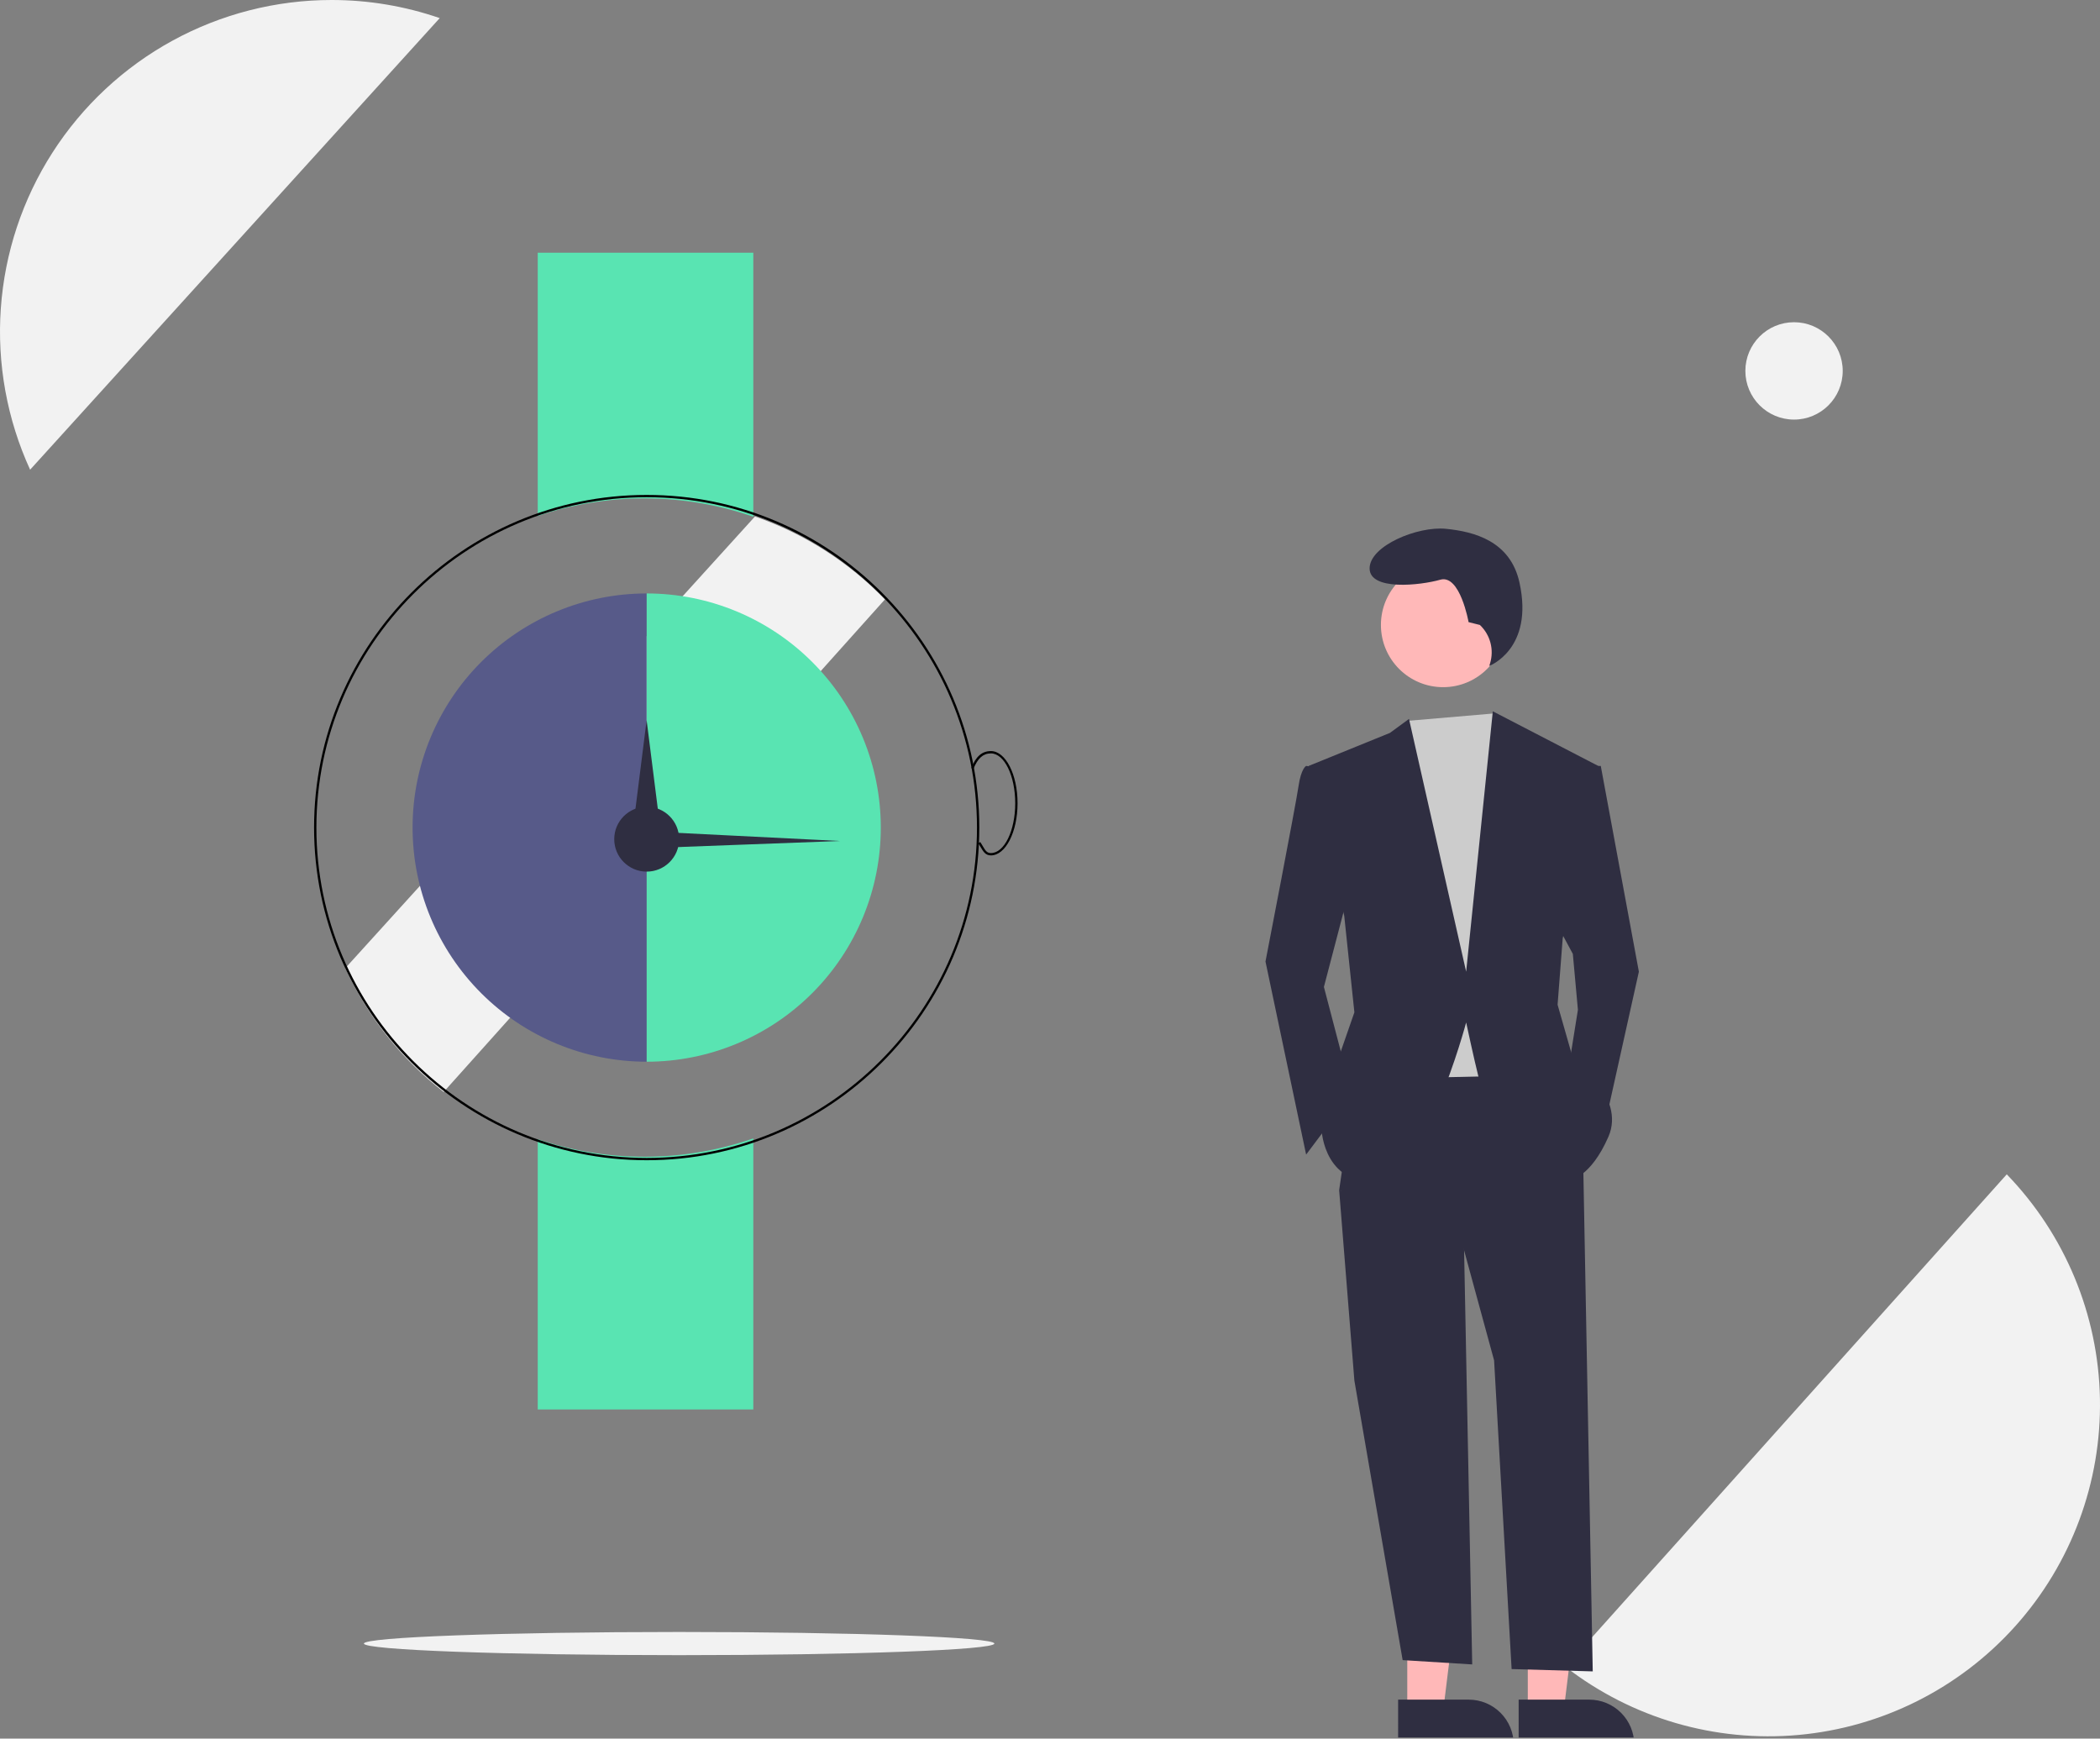 <svg width="906" height="750" viewBox="0 0 906 750" fill="none" xmlns="http://www.w3.org/2000/svg">
<rect x="0" y="0" width="906" height="750" fill="#808080" stroke="none"/>
<g clip-path="url(#clip0_6_2)">
<path d="M675.421 719.042C704.004 741.19 739.916 751.687 775.928 748.419C811.94 745.151 845.376 728.362 869.506 701.431C893.635 674.499 906.666 639.427 905.974 603.273C905.282 567.12 890.919 532.572 865.776 506.584L675.421 719.042Z" fill="#F2F2F2"/>
<path d="M325.709 222.811L148.992 417.621C158.636 438.579 173.19 456.904 191.421 471.042L381.776 258.584C366.157 242.421 346.949 230.166 325.709 222.811V222.811Z" fill="#F2F2F2"/>
<path d="M325 222.914V109H232V222.561C262.181 212.36 294.897 212.484 325 222.914Z" fill="#59E4B2"/>
<path d="M232 491.439V608H325V491.087C294.897 501.516 262.181 501.64 232 491.439V491.439Z" fill="#59E4B2"/>
<path d="M279 500.5C199.874 500.5 135.5 436.126 135.5 357C135.5 277.874 199.874 213.5 279 213.5C358.126 213.5 422.5 277.874 422.5 357C422.5 436.126 358.126 500.5 279 500.5ZM279 214.5C200.425 214.5 136.5 278.425 136.5 357C136.5 435.575 200.425 499.5 279 499.5C357.575 499.5 421.5 435.575 421.5 357C421.5 278.425 357.575 214.5 279 214.5Z" fill="black"/>
<path d="M178 357C178 383.787 188.641 409.477 207.582 428.418C226.523 447.359 252.213 458 279 458V256C252.213 256 226.523 266.641 207.582 285.582C188.641 304.523 178 330.213 178 357V357Z" fill="#575A89"/>
<path d="M279 256V458C305.787 458 331.477 447.359 350.418 428.418C369.359 409.477 380 383.787 380 357C380 330.213 369.359 304.523 350.418 285.582C331.477 266.641 305.787 256 279 256V256Z" fill="#59E4B2"/>
<path d="M279 376C286.732 376 293 369.732 293 362C293 354.268 286.732 348 279 348C271.268 348 265 354.268 265 362C265 369.732 271.268 376 279 376Z" fill="#2F2E41"/>
<path d="M278.976 310.658L282.464 338.329L285.952 366H278.976H272L275.488 338.329L278.976 310.658Z" fill="#2F2E41"/>
<path d="M362.475 362.786L316.963 364.488L271.452 366.189L271.477 362.214L271.502 358.238L316.988 360.512L362.475 362.786Z" fill="#2F2E41"/>
<path d="M427.5 369C425.185 369 424.25 367.409 423.066 365.395C422.771 364.892 422.45 364.347 422.079 363.77L422.921 363.229C423.3 363.818 423.627 364.375 423.929 364.889C425.107 366.895 425.757 368 427.5 368C433.29 368 438 358.355 438 346.5C438 334.645 433.29 325 427.5 325C424.157 325 421.833 327.062 419.964 331.687L419.036 331.312C421.08 326.255 423.69 324 427.5 324C433.841 324 439 334.093 439 346.5C439 358.907 433.841 369 427.5 369Z" fill="black"/>
<path d="M293 714C368.111 714 429 711.761 429 709C429 706.239 368.111 704 293 704C217.889 704 157 706.239 157 709C157 711.761 217.889 714 293 714Z" fill="#F2F2F2"/>
<path d="M774 181C785.598 181 795 171.598 795 160C795 148.402 785.598 139 774 139C762.402 139 753 148.402 753 160C753 171.598 762.402 181 774 181Z" fill="#F2F2F2"/>
<path d="M143 5.94444e-05C119.034 0.009 95.454 6.039 74.426 17.536C53.398 29.033 35.595 45.63 22.653 65.8C9.711 85.971 2.043 109.071 0.355 132.977C-1.333 156.884 3.013 180.831 12.992 202.621L189.709 7.811C174.683 2.626 158.896 -0.014 143 5.94444e-05V5.94444e-05Z" fill="#F2F2F2"/>
<path d="M607.136 738.237L622.601 738.236L629.959 678.583L607.133 678.584L607.136 738.237Z" fill="#FFB8B8"/>
<path d="M603.19 733.188L633.648 733.186H633.649C638.797 733.187 643.734 735.232 647.374 738.872C651.014 742.511 653.059 747.448 653.059 752.596V753.227L603.191 753.229L603.19 733.188Z" fill="#2F2E41"/>
<path d="M659.136 738.237L674.601 738.236L681.959 678.583L659.133 678.584L659.136 738.237Z" fill="#FFB8B8"/>
<path d="M655.19 733.188L685.648 733.186H685.649C690.797 733.187 695.734 735.232 699.374 738.872C703.014 742.511 705.059 747.448 705.059 752.596V753.227L655.191 753.229L655.19 733.188Z" fill="#2F2E41"/>
<path d="M631.444 528.75L635.154 718L605.143 716.139L584.323 595.597L577.747 513.408L631.444 528.75Z" fill="#2F2E41"/>
<path d="M682.948 496.971L687.154 721L652.154 720L644.594 586.83L631.443 538.613L577.747 513.409L586.514 453.137L665.415 452.041L682.948 496.971Z" fill="#2F2E41"/>
<path d="M622.605 296.432C637.428 296.432 649.444 284.416 649.444 269.594C649.444 254.772 637.428 242.756 622.605 242.756C607.783 242.756 595.767 254.772 595.767 269.594C595.767 284.416 607.783 296.432 622.605 296.432Z" fill="#FFB8B8"/>
<path d="M644.866 307.738L648.977 313.966L659.936 344.649L651.169 464.095L599.664 465.192L593.09 328.211L606.863 310.995L644.866 307.738Z" fill="#CCCCCC"/>
<path d="M572.268 331.499L563.501 330.403C563.501 330.403 561.31 331.499 560.214 339.17C559.118 346.841 545.968 414.783 545.968 414.783L563.501 498.067L583.227 471.767L571.172 425.741L583.227 379.716L572.268 331.499Z" fill="#2F2E41"/>
<path d="M684.044 330.404H690.619L707.057 419.166L691.715 488.204L676.373 463L680.756 435.604L678.565 411.496L670.894 397.249L684.044 330.404Z" fill="#2F2E41"/>
<path d="M638.464 269.594L633.585 268.374C633.585 268.374 629.925 247.635 621.385 250.075C612.846 252.515 590.887 254.955 590.887 245.195C590.887 235.436 611.626 226.897 623.825 228.117C636.024 229.336 651.605 233.384 655.543 251.295C661.857 280.008 642.517 287.26 642.517 287.26L642.839 286.215C643.732 283.312 643.796 280.217 643.023 277.28C642.25 274.343 640.671 271.681 638.464 269.594V269.594Z" fill="#2F2E41"/>
<path d="M564.597 330.403L599.664 316.157L607.883 310.13L632.539 419.166L644.046 306.843L689.523 330.403L674.181 404.92L671.99 433.412L678.565 456.425C678.565 456.425 701.577 472.862 693.906 490.396C686.235 507.929 677.469 509.025 677.469 509.025C677.469 509.025 640.21 473.958 638.018 465.191C635.827 456.425 632.539 441.083 632.539 441.083C632.539 441.083 613.91 511.217 591.993 510.121C570.077 509.025 570.076 486.012 570.076 486.012L575.556 461.904L584.322 436.7L579.939 395.058L564.597 330.403Z" fill="#2F2E41"/>
</g>
<defs>
<clipPath id="clip0_6_2">
<rect width="906" height="749.524" fill="white"/>
</clipPath>
</defs>
</svg>
